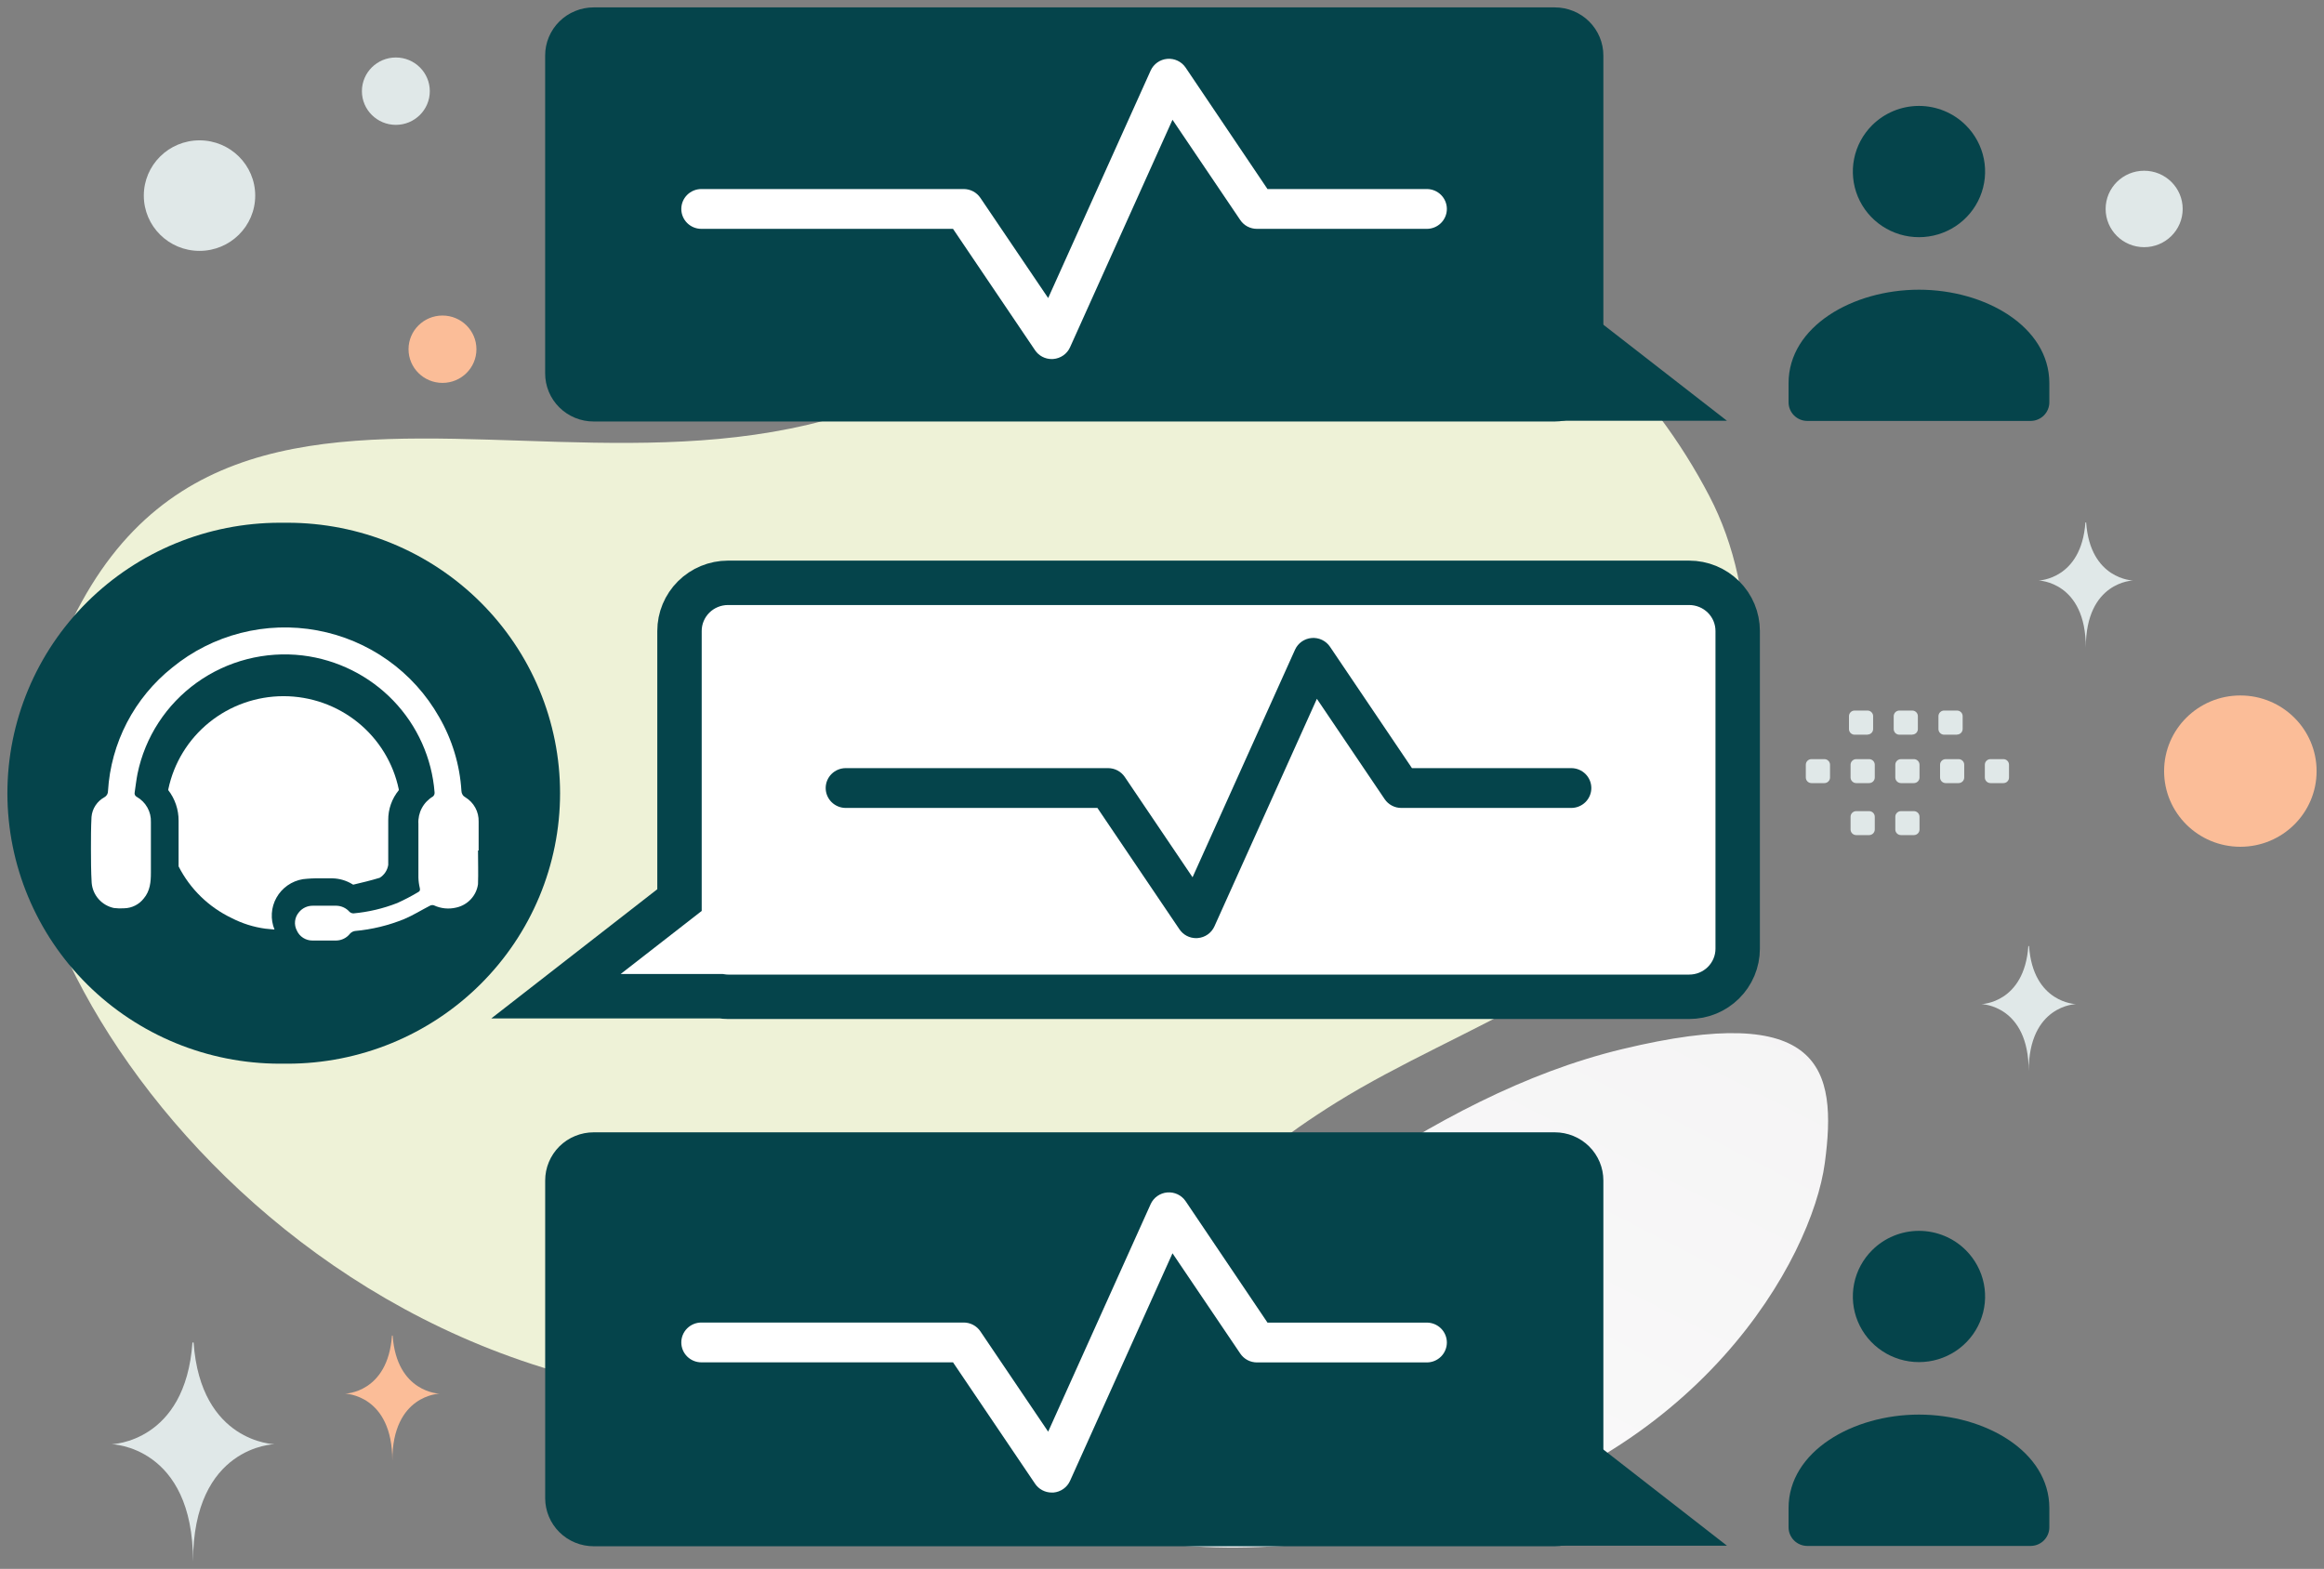 <svg width="157" height="106" viewBox="0 0 157 106" fill="none" xmlns="http://www.w3.org/2000/svg">
<rect x="0" y="0" width="157" height="106" fill="#808080" stroke="none"/>
<g clip-path="url(#clip0_2290_468)">
<path d="M1.926 50.568C-1.384 64.826 21.866 99.019 58.746 94.212C75.899 91.963 75.988 83.368 90.289 74.478C98.815 69.173 110.28 66.031 114.902 56.992C118.893 49.191 118.885 40.044 115.48 33.521C107.826 18.825 89.343 6.488 66.023 23.516C42.702 40.545 10.471 13.767 1.926 50.568Z" fill="#EEF2D7"/>
<path d="M114.111 39.377H49.176C48.307 39.379 47.475 39.722 46.861 40.333C46.248 40.943 45.903 41.77 45.904 42.633V60.812L37.562 67.306H48.699C48.86 67.332 49.022 67.345 49.184 67.346H114.111C114.541 67.347 114.967 67.264 115.365 67.101C115.763 66.938 116.124 66.699 116.429 66.397C116.733 66.096 116.975 65.738 117.14 65.344C117.305 64.949 117.391 64.526 117.391 64.1V42.633C117.391 42.205 117.307 41.782 117.142 41.386C116.977 40.991 116.736 40.632 116.431 40.33C116.126 40.028 115.764 39.788 115.366 39.624C114.968 39.461 114.541 39.377 114.111 39.377Z" fill="white" stroke="#05444B" stroke-width="3" stroke-miterlimit="10"/>
<path d="M13.478 16.95C15.556 16.95 17.241 15.278 17.241 13.216C17.241 11.154 15.556 9.482 13.478 9.482C11.399 9.482 9.715 11.154 9.715 13.216C9.715 15.278 11.399 16.95 13.478 16.95Z" fill="#E0E8E8"/>
<path d="M144.851 16.7C146.288 16.7 147.453 15.543 147.453 14.117C147.453 12.691 146.288 11.535 144.851 11.535C143.413 11.535 142.248 12.691 142.248 14.117C142.248 15.543 143.413 16.7 144.851 16.7Z" fill="#E0E8E8"/>
<path d="M151.349 57.21C154.194 57.21 156.5 54.922 156.5 52.099C156.5 49.276 154.194 46.988 151.349 46.988C148.504 46.988 146.198 49.276 146.198 52.099C146.198 54.922 148.504 57.21 151.349 57.21Z" fill="#FBBD98"/>
<path d="M29.893 25.87C31.16 25.87 32.186 24.852 32.186 23.595C32.186 22.338 31.16 21.319 29.893 21.319C28.626 21.319 27.599 22.338 27.599 23.595C27.599 24.852 28.626 25.87 29.893 25.87Z" fill="#FBBD98"/>
<path d="M26.743 8.436C28.009 8.436 29.036 7.417 29.036 6.16C29.036 4.903 28.009 3.884 26.743 3.884C25.476 3.884 24.449 4.903 24.449 6.16C24.449 7.417 25.476 8.436 26.743 8.436Z" fill="#E0E8E8"/>
<path d="M18.916 35.318H19.42C21.839 35.318 24.233 35.791 26.468 36.709C28.702 37.627 30.732 38.973 32.442 40.67C34.152 42.367 35.509 44.382 36.434 46.599C37.36 48.816 37.836 51.192 37.836 53.592C37.836 58.438 35.896 63.086 32.442 66.513C28.989 69.94 24.304 71.866 19.42 71.866H18.916C14.032 71.866 9.348 69.94 5.894 66.513C2.44 63.086 0.5 58.438 0.5 53.592C0.5 48.745 2.44 44.097 5.894 40.67C9.348 37.243 14.032 35.318 18.916 35.318Z" fill="#05444B"/>
<path d="M72.819 93.747C84.476 84.227 96.551 74.018 109.591 70.881C123.041 67.639 124.147 72.135 123.276 78.585C122.406 85.036 114.796 98.839 96.516 102.993C78.236 107.146 61.907 102.656 72.819 93.747Z" fill="url(#paint0_linear_2290_468)"/>
<path d="M40.111 104.47H105.037C105.468 104.47 105.894 104.386 106.293 104.223C106.691 104.059 107.052 103.819 107.357 103.517C107.662 103.215 107.903 102.856 108.068 102.461C108.233 102.066 108.317 101.642 108.317 101.215V79.758C108.317 79.331 108.233 78.907 108.068 78.512C107.903 78.117 107.662 77.758 107.357 77.456C107.052 77.154 106.691 76.914 106.293 76.751C105.894 76.587 105.468 76.503 105.037 76.503H40.111C39.68 76.503 39.253 76.586 38.855 76.75C38.456 76.913 38.094 77.153 37.789 77.455C37.485 77.758 37.243 78.117 37.079 78.512C36.914 78.907 36.83 79.331 36.83 79.758V101.225C36.831 101.652 36.916 102.075 37.082 102.469C37.247 102.863 37.489 103.22 37.793 103.522C38.098 103.823 38.459 104.062 38.857 104.224C39.255 104.387 39.681 104.47 40.111 104.47Z" fill="#05444B"/>
<path d="M100.401 104.432V91.775L116.667 104.432H100.401Z" fill="#05444B"/>
<path fill-rule="evenodd" clip-rule="evenodd" d="M138.445 101.917V103.181C138.447 103.515 138.316 103.835 138.08 104.073C137.844 104.31 137.523 104.445 137.187 104.448H122.086C121.75 104.445 121.429 104.31 121.193 104.073C120.958 103.835 120.826 103.515 120.828 103.181V101.89C120.828 98.062 125.166 95.574 129.637 95.574C134.107 95.574 138.445 98.065 138.445 101.89M132.798 84.461C133.422 85.081 133.848 85.871 134.02 86.731C134.192 87.591 134.104 88.482 133.765 89.292C133.427 90.102 132.855 90.794 132.12 91.281C131.385 91.769 130.521 92.028 129.638 92.028C128.754 92.028 127.891 91.769 127.156 91.281C126.421 90.794 125.849 90.102 125.51 89.292C125.172 88.482 125.084 87.591 125.256 86.731C125.428 85.871 125.854 85.081 126.478 84.461C126.893 84.048 127.385 83.721 127.927 83.498C128.47 83.275 129.051 83.16 129.638 83.16C130.225 83.16 130.806 83.275 131.348 83.498C131.891 83.721 132.383 84.048 132.798 84.461Z" fill="#05444B"/>
<path d="M40.111 28.477H105.037C105.468 28.478 105.895 28.394 106.293 28.231C106.691 28.067 107.053 27.828 107.358 27.525C107.663 27.223 107.904 26.864 108.069 26.468C108.233 26.073 108.318 25.65 108.317 25.222V3.755C108.318 3.328 108.233 2.905 108.069 2.51C107.904 2.115 107.663 1.757 107.359 1.454C107.055 1.152 106.694 0.912 106.296 0.749C105.899 0.585 105.473 0.5 105.042 0.5H40.111C39.679 0.499 39.252 0.582 38.854 0.746C38.455 0.909 38.093 1.148 37.788 1.451C37.483 1.753 37.241 2.113 37.076 2.508C36.911 2.903 36.827 3.327 36.828 3.755V25.222C36.827 25.65 36.911 26.074 37.075 26.47C37.24 26.865 37.482 27.224 37.787 27.527C38.092 27.829 38.455 28.069 38.853 28.232C39.252 28.395 39.679 28.479 40.111 28.477Z" fill="#05444B"/>
<path d="M100.401 28.429V15.785L116.667 28.429H100.401Z" fill="#05444B"/>
<path fill-rule="evenodd" clip-rule="evenodd" d="M138.445 25.908V27.172C138.447 27.506 138.316 27.827 138.08 28.064C137.844 28.302 137.523 28.437 137.187 28.439H122.086C121.75 28.437 121.429 28.302 121.193 28.064C120.958 27.827 120.826 27.506 120.828 27.172V25.889C120.828 22.059 125.166 19.573 129.637 19.573C134.107 19.573 138.445 22.061 138.445 25.889M132.798 8.457C133.422 9.078 133.848 9.867 134.02 10.727C134.192 11.587 134.104 12.479 133.765 13.289C133.427 14.099 132.855 14.791 132.12 15.278C131.385 15.765 130.521 16.025 129.638 16.025C128.754 16.025 127.891 15.765 127.156 15.278C126.421 14.791 125.849 14.099 125.51 13.289C125.172 12.479 125.084 11.587 125.256 10.727C125.428 9.867 125.854 9.078 126.478 8.457C126.893 8.045 127.385 7.718 127.927 7.494C128.47 7.271 129.051 7.156 129.638 7.156C130.225 7.156 130.806 7.271 131.348 7.494C131.891 7.718 132.383 8.045 132.798 8.457Z" fill="#05444B"/>
<path fill-rule="evenodd" clip-rule="evenodd" d="M135.341 52.909H134.468C134.367 52.908 134.27 52.868 134.199 52.797C134.128 52.726 134.088 52.63 134.088 52.529V51.666C134.088 51.566 134.128 51.47 134.199 51.4C134.27 51.329 134.367 51.289 134.468 51.289H135.341C135.441 51.289 135.538 51.329 135.609 51.4C135.68 51.47 135.72 51.566 135.72 51.666V52.529C135.721 52.579 135.712 52.628 135.693 52.674C135.674 52.72 135.647 52.762 135.612 52.797C135.577 52.833 135.535 52.861 135.489 52.88C135.443 52.899 135.393 52.909 135.343 52.909H135.341ZM132.318 52.909H131.442C131.341 52.908 131.245 52.868 131.174 52.797C131.102 52.726 131.063 52.63 131.063 52.529V51.666C131.063 51.566 131.103 51.47 131.174 51.4C131.245 51.329 131.341 51.289 131.442 51.289H132.315C132.416 51.289 132.512 51.329 132.583 51.4C132.655 51.47 132.695 51.566 132.695 51.666V52.529C132.695 52.629 132.655 52.725 132.585 52.796C132.514 52.867 132.418 52.907 132.318 52.909ZM129.292 52.909H128.422C128.321 52.908 128.224 52.868 128.153 52.797C128.081 52.726 128.04 52.63 128.04 52.529V51.666C128.04 51.566 128.081 51.47 128.153 51.399C128.224 51.329 128.321 51.289 128.422 51.289H129.292C129.393 51.289 129.49 51.329 129.562 51.399C129.633 51.47 129.674 51.566 129.675 51.666V52.529C129.675 52.63 129.635 52.726 129.564 52.797C129.492 52.868 129.396 52.908 129.295 52.909H129.292ZM126.269 52.909H125.399C125.298 52.908 125.201 52.868 125.13 52.797C125.058 52.726 125.018 52.63 125.017 52.529V51.666C125.018 51.566 125.058 51.47 125.13 51.399C125.202 51.329 125.298 51.289 125.399 51.289H126.269C126.37 51.289 126.467 51.329 126.539 51.399C126.61 51.47 126.651 51.566 126.652 51.666V52.529C126.652 52.63 126.611 52.727 126.54 52.798C126.468 52.869 126.371 52.909 126.269 52.909ZM123.247 52.909H122.376C122.275 52.909 122.178 52.869 122.106 52.798C122.034 52.727 121.994 52.63 121.994 52.529V51.666C121.994 51.616 122.004 51.567 122.023 51.521C122.043 51.475 122.071 51.434 122.106 51.399C122.142 51.364 122.184 51.336 122.23 51.317C122.277 51.298 122.326 51.289 122.376 51.289H123.247C123.348 51.289 123.444 51.329 123.516 51.399C123.588 51.47 123.628 51.566 123.629 51.666V52.529C123.629 52.63 123.589 52.727 123.517 52.798C123.445 52.869 123.348 52.909 123.247 52.909ZM132.207 49.638H131.336C131.235 49.638 131.139 49.598 131.067 49.527C130.995 49.457 130.955 49.361 130.954 49.261V48.384C130.955 48.284 130.995 48.188 131.067 48.117C131.139 48.047 131.235 48.007 131.336 48.007H132.207C132.308 48.007 132.404 48.047 132.476 48.117C132.548 48.188 132.588 48.284 132.589 48.384V49.25C132.589 49.35 132.549 49.446 132.478 49.517C132.407 49.589 132.31 49.629 132.209 49.63L132.207 49.638ZM129.184 49.638H128.314C128.213 49.638 128.116 49.598 128.044 49.527C127.973 49.457 127.932 49.361 127.931 49.261V48.384C127.932 48.284 127.973 48.188 128.044 48.117C128.116 48.047 128.213 48.007 128.314 48.007H129.184C129.284 48.007 129.381 48.047 129.452 48.118C129.523 48.188 129.563 48.284 129.563 48.384V49.25C129.564 49.3 129.555 49.349 129.536 49.395C129.518 49.441 129.49 49.483 129.455 49.518C129.42 49.553 129.378 49.581 129.332 49.6C129.286 49.62 129.236 49.63 129.187 49.63L129.184 49.638ZM126.161 49.638H125.291C125.19 49.638 125.093 49.598 125.021 49.527C124.95 49.457 124.909 49.361 124.909 49.261V48.384C124.909 48.284 124.95 48.188 125.021 48.117C125.093 48.047 125.19 48.007 125.291 48.007H126.161C126.262 48.007 126.358 48.047 126.429 48.118C126.501 48.188 126.541 48.284 126.541 48.384V49.25C126.541 49.3 126.532 49.349 126.513 49.395C126.494 49.442 126.467 49.484 126.431 49.519C126.396 49.554 126.354 49.582 126.307 49.601C126.261 49.62 126.211 49.63 126.161 49.63V49.638ZM129.292 56.422H128.422C128.321 56.422 128.224 56.382 128.153 56.312C128.081 56.241 128.04 56.145 128.04 56.045V55.179C128.04 55.079 128.081 54.983 128.153 54.913C128.224 54.842 128.321 54.803 128.422 54.803H129.292C129.393 54.803 129.49 54.842 129.562 54.913C129.633 54.983 129.674 55.079 129.675 55.179V56.045C129.675 56.145 129.635 56.241 129.563 56.312C129.492 56.382 129.396 56.422 129.295 56.422H129.292ZM126.269 56.422H125.399C125.298 56.422 125.202 56.382 125.13 56.312C125.058 56.241 125.018 56.145 125.017 56.045V55.179C125.018 55.079 125.058 54.983 125.13 54.913C125.202 54.842 125.298 54.803 125.399 54.803H126.269C126.37 54.803 126.467 54.842 126.539 54.913C126.61 54.983 126.651 55.079 126.652 55.179V56.045C126.651 56.145 126.61 56.241 126.539 56.312C126.467 56.382 126.37 56.422 126.269 56.422Z" fill="#E0E8E8"/>
<path d="M140.882 35.296H140.931C141.202 39.162 144.103 39.221 144.103 39.221C144.103 39.221 140.909 39.283 140.909 43.751C140.909 39.283 137.713 39.221 137.713 39.221C137.713 39.221 140.605 39.162 140.882 35.296Z" fill="#E0E8E8"/>
<path d="M26.48 90.234H26.526C26.797 94.102 29.698 94.161 29.698 94.161C29.698 94.161 26.504 94.223 26.504 98.689C26.504 94.221 23.308 94.159 23.308 94.159C23.308 94.159 26.203 94.116 26.48 90.234Z" fill="#FBBD98"/>
<path d="M137.027 63.916H137.073C137.344 67.782 140.247 67.841 140.247 67.841C140.247 67.841 137.051 67.903 137.051 72.371C137.051 67.903 133.855 67.841 133.855 67.841C133.855 67.841 136.753 67.782 137.027 63.916Z" fill="#E0E8E8"/>
<path d="M13.001 90.705H13.079C13.554 97.47 18.545 97.575 18.545 97.575C18.545 97.575 13.041 97.683 13.041 105.5C13.041 97.683 7.538 97.575 7.538 97.575C7.538 97.575 12.526 97.47 13.001 90.705Z" fill="#E0E8E8"/>
<path d="M18.547 62.803C18.338 62.786 18.13 62.767 17.921 62.743C17.133 62.636 16.369 62.396 15.663 62.033C14.107 61.294 12.842 60.064 12.065 58.536C12.061 58.498 12.061 58.461 12.065 58.423C12.065 57.43 12.065 56.44 12.065 55.448C12.069 54.702 11.824 53.977 11.368 53.385C11.365 53.368 11.365 53.352 11.368 53.336C11.737 51.557 12.713 49.959 14.131 48.811C15.55 47.663 17.324 47.036 19.154 47.036C20.985 47.036 22.759 47.663 24.178 48.811C25.596 49.959 26.572 51.557 26.941 53.336C26.944 53.353 26.944 53.37 26.941 53.387C26.473 53.959 26.221 54.674 26.228 55.41C26.228 56.083 26.228 56.755 26.228 57.428V58.437C26.2 58.613 26.135 58.782 26.036 58.932C25.938 59.082 25.808 59.209 25.655 59.305C25.056 59.488 24.436 59.636 23.853 59.773C23.872 59.773 23.834 59.757 23.804 59.739C23.396 59.489 22.928 59.352 22.448 59.343H21.597C21.217 59.337 20.836 59.356 20.459 59.4C20.086 59.462 19.733 59.607 19.424 59.823C19.116 60.039 18.86 60.322 18.677 60.649C18.493 60.977 18.386 61.341 18.364 61.715C18.341 62.089 18.404 62.464 18.547 62.811V62.803Z" fill="white"/>
<path d="M32.292 57.466C32.292 58.224 32.319 58.983 32.292 59.739C32.239 60.12 32.069 60.475 31.806 60.757C31.542 61.04 31.198 61.235 30.82 61.318C30.313 61.441 29.779 61.386 29.307 61.164C29.262 61.151 29.215 61.148 29.168 61.153C29.122 61.159 29.077 61.173 29.036 61.197C28.459 61.493 27.906 61.842 27.309 62.093C26.249 62.525 25.13 62.797 23.988 62.9C23.854 62.919 23.732 62.985 23.641 63.085C23.531 63.226 23.39 63.34 23.23 63.419C23.07 63.499 22.893 63.542 22.714 63.545C22.172 63.545 21.63 63.545 21.109 63.545C20.886 63.547 20.668 63.484 20.481 63.365C20.293 63.246 20.145 63.075 20.055 62.873C19.95 62.676 19.908 62.453 19.933 62.233C19.958 62.012 20.05 61.804 20.195 61.635C20.307 61.496 20.45 61.383 20.612 61.307C20.774 61.231 20.951 61.192 21.131 61.194C21.673 61.194 22.208 61.194 22.736 61.194C22.902 61.199 23.065 61.237 23.215 61.308C23.366 61.378 23.5 61.479 23.609 61.603C23.682 61.672 23.779 61.711 23.88 61.711C24.895 61.618 25.892 61.382 26.84 61.011C27.326 60.791 27.798 60.544 28.255 60.271C28.369 60.209 28.391 60.14 28.361 60.002C28.304 59.766 28.272 59.524 28.266 59.281C28.266 58.076 28.266 56.86 28.266 55.663C28.243 55.295 28.323 54.927 28.496 54.601C28.67 54.274 28.931 54.002 29.25 53.812C29.288 53.779 29.317 53.737 29.336 53.691C29.355 53.644 29.363 53.593 29.359 53.543C29.179 51.216 28.193 49.022 26.568 47.334C24.943 45.646 22.78 44.569 20.445 44.284C17.913 43.983 15.36 44.639 13.293 46.121C11.226 47.603 9.797 49.802 9.289 52.282C9.208 52.693 9.162 53.113 9.099 53.53C9.083 53.59 9.089 53.653 9.114 53.709C9.14 53.766 9.185 53.812 9.24 53.839C9.542 54.01 9.79 54.26 9.958 54.561C10.126 54.862 10.208 55.203 10.194 55.548C10.194 56.685 10.194 57.823 10.194 58.961C10.194 59.58 10.143 60.193 9.712 60.702C9.557 60.903 9.358 61.067 9.13 61.182C8.903 61.297 8.652 61.36 8.397 61.366C8.161 61.384 7.924 61.378 7.69 61.347C7.289 61.26 6.927 61.048 6.658 60.741C6.388 60.435 6.225 60.05 6.193 59.645C6.147 58.881 6.147 58.114 6.144 57.347C6.144 56.632 6.144 55.913 6.182 55.195C6.205 54.92 6.297 54.654 6.448 54.423C6.599 54.191 6.806 54 7.05 53.866C7.126 53.825 7.189 53.764 7.233 53.689C7.276 53.615 7.298 53.53 7.296 53.444C7.393 51.831 7.829 50.255 8.576 48.819C9.323 47.383 10.365 46.117 11.634 45.105C12.983 44 14.56 43.202 16.254 42.768C17.947 42.334 19.716 42.273 21.436 42.592C23.155 42.91 24.784 43.599 26.206 44.61C27.628 45.621 28.808 46.93 29.665 48.443C30.548 49.969 31.064 51.677 31.172 53.433C31.173 53.524 31.199 53.612 31.247 53.69C31.294 53.767 31.363 53.83 31.444 53.872C31.724 54.043 31.954 54.285 32.11 54.572C32.267 54.86 32.344 55.183 32.335 55.51C32.335 56.158 32.335 56.809 32.335 57.458L32.292 57.466Z" fill="white"/>
<path d="M71.049 24.259C70.826 24.259 70.608 24.205 70.411 24.101C70.215 23.997 70.048 23.848 69.924 23.664L64.382 15.462H47.382C47.022 15.462 46.677 15.321 46.423 15.068C46.169 14.816 46.026 14.474 46.026 14.117C46.026 13.761 46.169 13.418 46.423 13.166C46.677 12.914 47.022 12.772 47.382 12.772H65.106C65.329 12.773 65.548 12.827 65.744 12.931C65.94 13.035 66.108 13.186 66.231 13.369L70.81 20.138L77.734 4.766C77.833 4.548 77.989 4.359 78.186 4.22C78.383 4.081 78.614 3.997 78.855 3.976C79.096 3.956 79.338 3.999 79.556 4.103C79.774 4.206 79.96 4.366 80.095 4.565L85.626 12.772H96.389C96.748 12.772 97.093 12.914 97.347 13.166C97.601 13.418 97.744 13.761 97.744 14.117C97.744 14.474 97.601 14.816 97.347 15.068C97.093 15.321 96.748 15.462 96.389 15.462H84.913C84.691 15.462 84.472 15.408 84.275 15.305C84.079 15.201 83.912 15.051 83.788 14.868L79.209 8.091L72.288 23.463C72.189 23.682 72.033 23.871 71.835 24.01C71.638 24.149 71.406 24.233 71.165 24.254C71.127 24.258 71.088 24.26 71.049 24.259Z" fill="white"/>
<path d="M71.049 100.841C70.826 100.841 70.607 100.786 70.411 100.682C70.215 100.578 70.047 100.427 69.924 100.244L64.382 92.044H47.382C47.022 92.044 46.677 91.903 46.423 91.65C46.169 91.398 46.026 91.056 46.026 90.699C46.026 90.342 46.169 90 46.423 89.748C46.677 89.496 47.022 89.354 47.382 89.354H65.106C65.329 89.354 65.548 89.409 65.744 89.513C65.94 89.617 66.108 89.768 66.231 89.951L70.81 96.728L77.734 81.354C77.833 81.135 77.989 80.946 78.187 80.808C78.384 80.669 78.615 80.585 78.856 80.565C79.097 80.545 79.338 80.589 79.556 80.692C79.775 80.796 79.96 80.956 80.095 81.155L85.626 89.359H96.389C96.748 89.359 97.093 89.501 97.347 89.753C97.601 90.006 97.744 90.348 97.744 90.704C97.744 91.061 97.601 91.403 97.347 91.656C97.093 91.908 96.748 92.05 96.389 92.05H84.913C84.69 92.049 84.471 91.995 84.275 91.891C84.079 91.786 83.912 91.636 83.788 91.452L79.209 84.676L72.288 100.05C72.189 100.269 72.033 100.458 71.835 100.597C71.638 100.736 71.406 100.82 71.165 100.841H71.049Z" fill="white"/>
<path d="M80.803 63.384C80.581 63.383 80.361 63.329 80.165 63.225C79.969 63.121 79.802 62.97 79.678 62.786L74.137 54.587H57.136C56.776 54.587 56.432 54.445 56.177 54.193C55.923 53.941 55.78 53.599 55.78 53.242C55.78 52.885 55.923 52.543 56.177 52.291C56.432 52.039 56.776 51.897 57.136 51.897H74.861C75.083 51.897 75.302 51.952 75.498 52.056C75.695 52.16 75.862 52.311 75.986 52.494L80.564 59.271L87.486 43.897C87.585 43.677 87.741 43.488 87.938 43.349C88.136 43.21 88.367 43.126 88.609 43.105C88.85 43.085 89.092 43.129 89.311 43.233C89.529 43.338 89.715 43.498 89.85 43.698L95.386 51.897H106.148C106.508 51.897 106.853 52.039 107.107 52.291C107.361 52.543 107.504 52.885 107.504 53.242C107.504 53.599 107.361 53.941 107.107 54.193C106.853 54.445 106.508 54.587 106.148 54.587H94.667C94.445 54.587 94.226 54.533 94.03 54.429C93.834 54.326 93.666 54.176 93.542 53.993L88.963 47.214L82.042 62.587C81.943 62.807 81.787 62.996 81.59 63.135C81.392 63.274 81.161 63.358 80.92 63.378L80.803 63.384Z" fill="#05444B"/>
</g>
<defs>
<linearGradient id="paint0_linear_2290_468" x1="72.537" y1="135.274" x2="134.1" y2="14.566" gradientUnits="userSpaceOnUse">
<stop stop-color="white"/>
<stop offset="1" stop-color="#EEEDEE"/>
</linearGradient>
<clipPath id="clip0_2290_468">
<rect width="156" height="105" fill="white" transform="translate(0.5 0.5)"/>
</clipPath>
</defs>
</svg>
